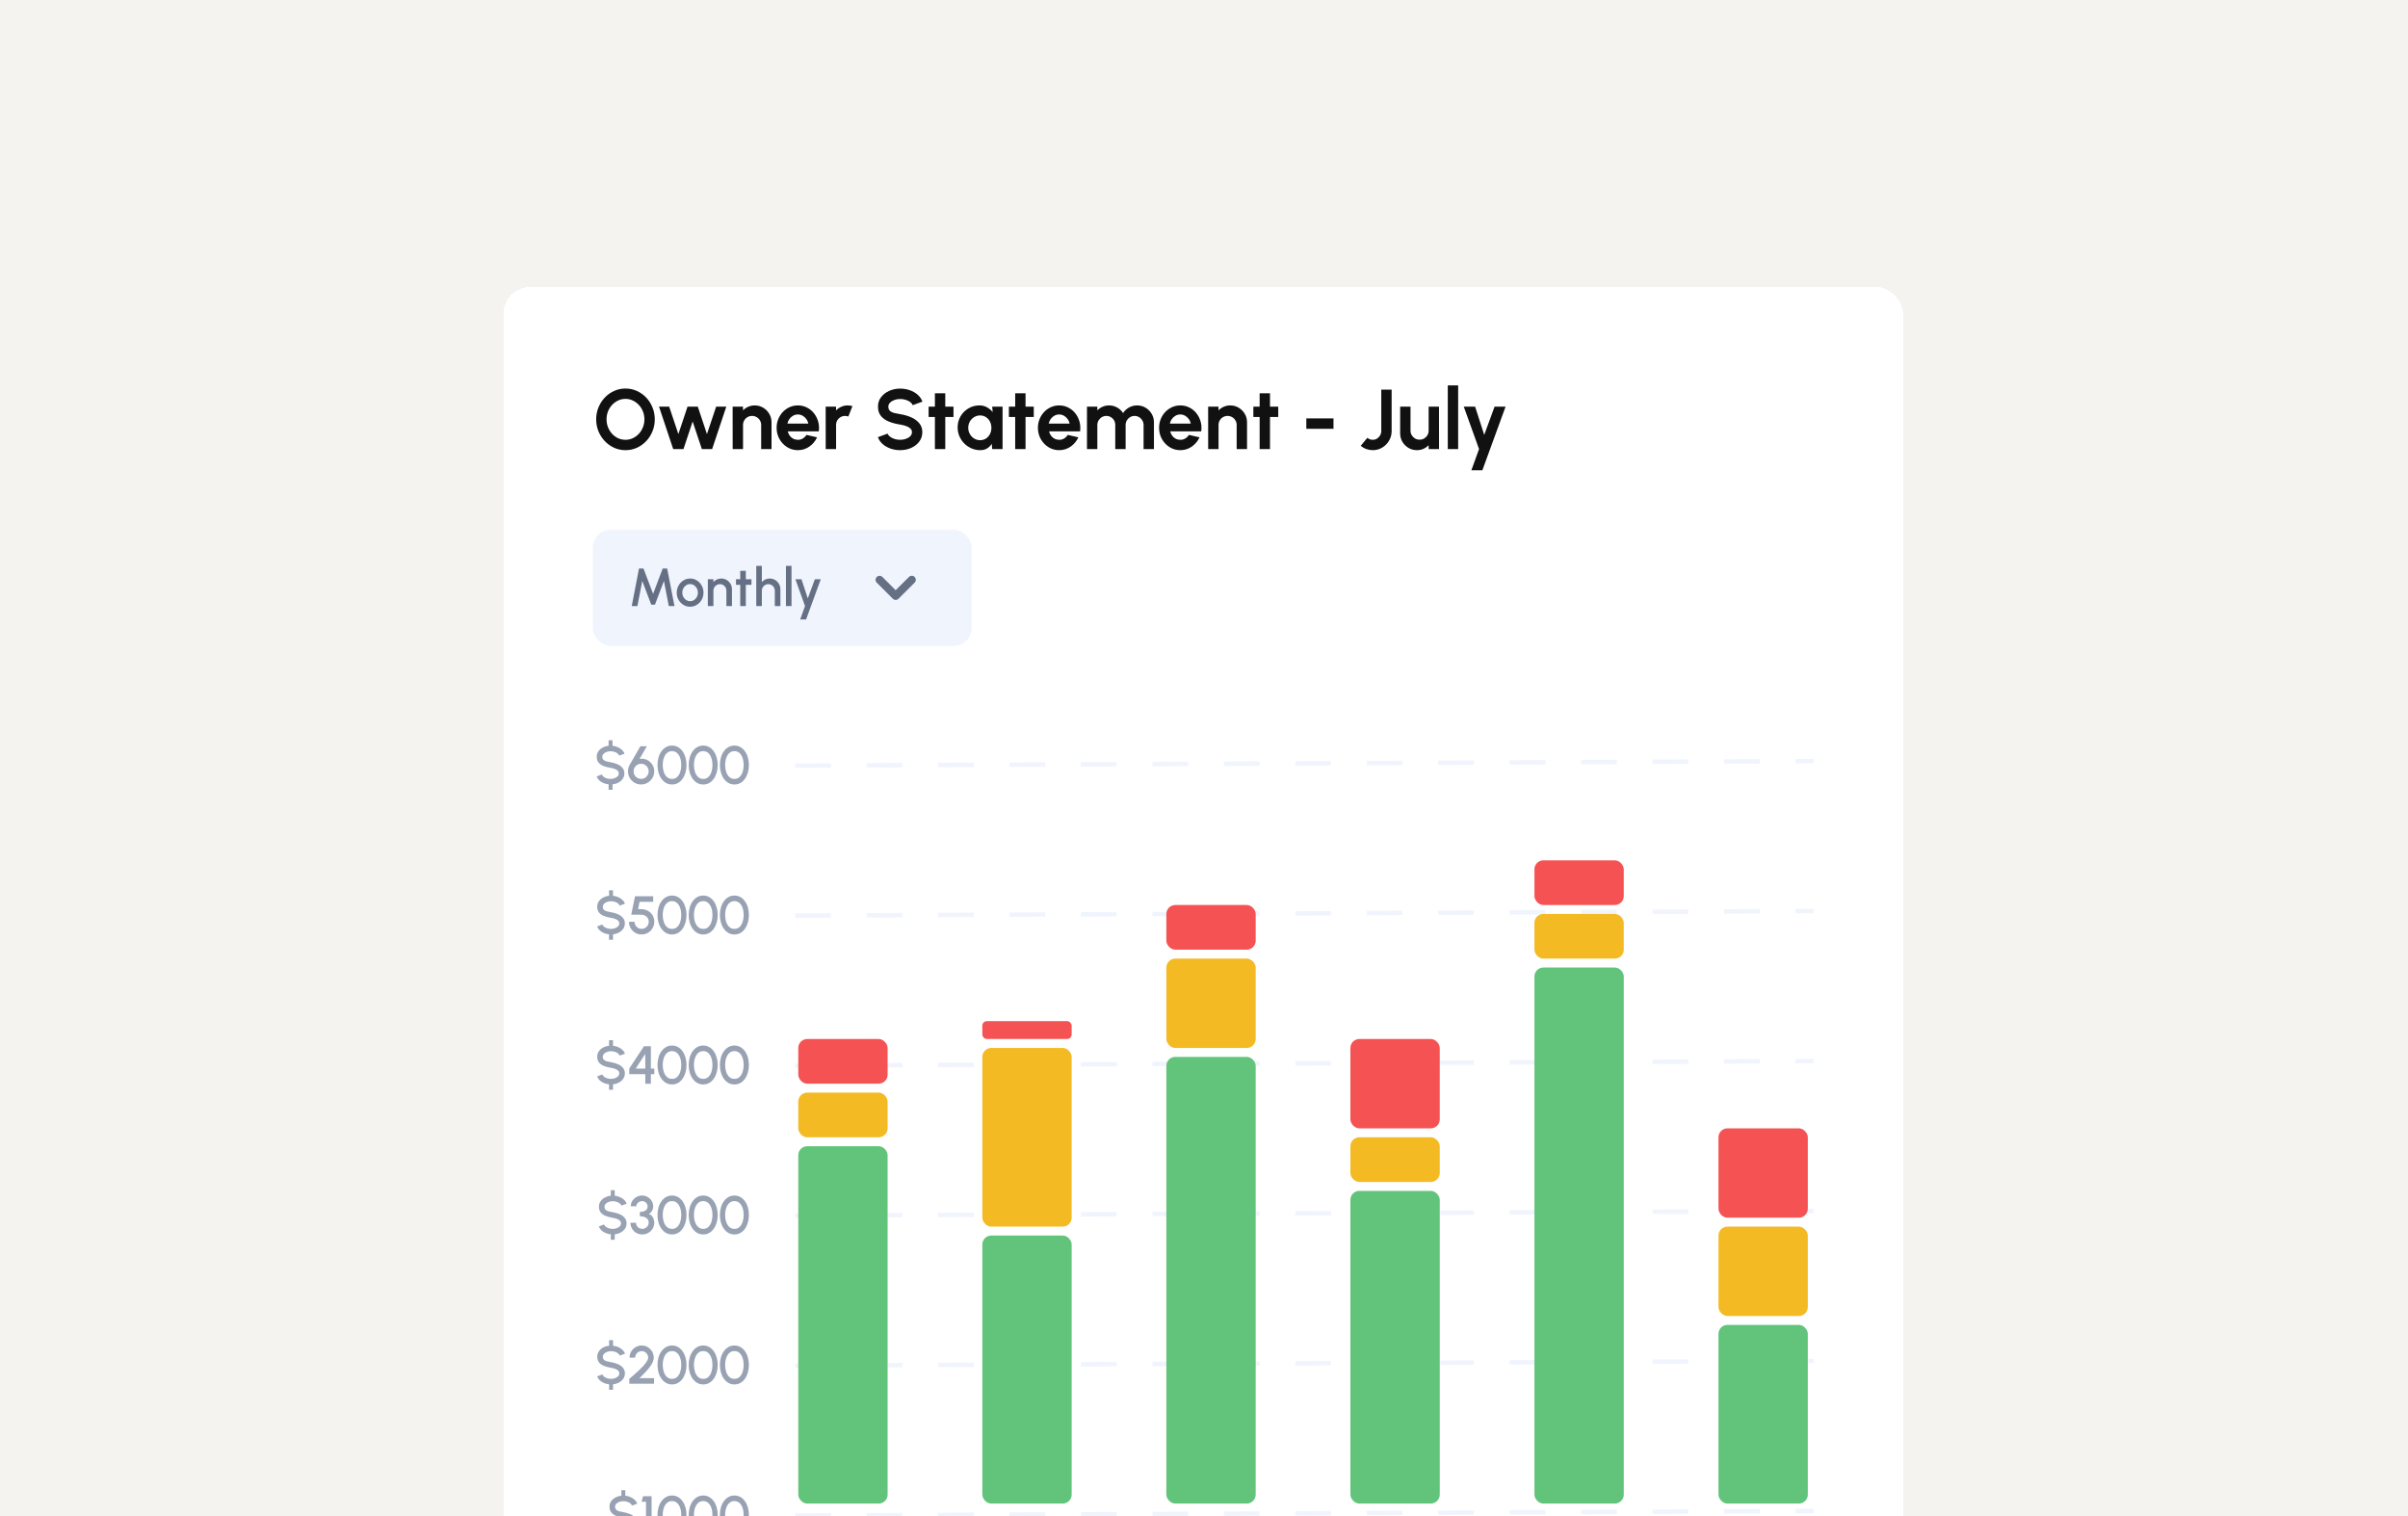 <svg width="397" height="250" viewBox="0 0 397 250" fill="none" xmlns="http://www.w3.org/2000/svg">
<g clip-path="url(#clip0_13235_3245)">
<rect width="397" height="250" fill="#F4F3EF"/>
<g filter="url(#filter0_d_13235_3245)">
<rect x="83" y="37" width="230.734" height="235.973" rx="4.419" fill="white" shape-rendering="crispEdges"/>
<path d="M103.12 63.911C102.458 63.911 101.835 63.781 101.251 63.52C100.668 63.254 100.155 62.887 99.712 62.42C99.268 61.954 98.921 61.415 98.668 60.803C98.416 60.188 98.29 59.529 98.29 58.83C98.29 58.13 98.416 57.474 98.668 56.862C98.921 56.246 99.268 55.705 99.712 55.239C100.155 54.772 100.668 54.408 101.251 54.147C101.835 53.88 102.458 53.748 103.12 53.748C103.788 53.748 104.413 53.88 104.996 54.147C105.58 54.408 106.093 54.772 106.536 55.239C106.98 55.705 107.325 56.246 107.572 56.862C107.824 57.474 107.95 58.13 107.95 58.83C107.95 59.529 107.824 60.188 107.572 60.803C107.325 61.415 106.98 61.954 106.536 62.42C106.093 62.887 105.58 63.254 104.996 63.52C104.413 63.781 103.788 63.911 103.12 63.911ZM103.12 62.203C103.55 62.203 103.953 62.115 104.331 61.938C104.709 61.76 105.041 61.517 105.325 61.209C105.615 60.897 105.839 60.538 105.997 60.132C106.161 59.725 106.242 59.291 106.242 58.83C106.242 58.367 106.161 57.934 105.997 57.528C105.834 57.117 105.608 56.758 105.318 56.45C105.034 56.142 104.702 55.899 104.324 55.721C103.951 55.544 103.55 55.456 103.12 55.456C102.691 55.456 102.287 55.544 101.909 55.721C101.531 55.899 101.198 56.144 100.908 56.456C100.624 56.764 100.4 57.121 100.236 57.528C100.078 57.934 99.999 58.367 99.999 58.83C99.999 59.296 100.08 59.733 100.243 60.139C100.407 60.544 100.631 60.904 100.915 61.217C101.205 61.525 101.536 61.767 101.909 61.944C102.287 62.117 102.691 62.203 103.12 62.203ZM112.682 63.73H110.988L108.65 56.73H110.323L111.842 61.258L113.354 56.73H115.041L116.553 61.258L118.072 56.73H119.745L117.407 63.73H115.713L114.194 59.179L112.682 63.73ZM127.199 59.306V63.73H125.491V59.754C125.491 59.478 125.424 59.228 125.288 59.005C125.153 58.776 124.971 58.596 124.742 58.465C124.518 58.33 124.269 58.263 123.993 58.263C123.718 58.263 123.466 58.33 123.237 58.465C123.013 58.596 122.834 58.776 122.698 59.005C122.568 59.228 122.502 59.478 122.502 59.754V63.73H120.794L120.787 56.73H122.495L122.502 57.352C122.74 57.1 123.025 56.902 123.356 56.758C123.688 56.608 124.045 56.533 124.427 56.533C124.936 56.533 125.4 56.66 125.82 56.911C126.24 57.159 126.574 57.492 126.821 57.913C127.073 58.328 127.199 58.792 127.199 59.306ZM131.537 63.911C130.893 63.911 130.305 63.746 129.773 63.414C129.246 63.083 128.824 62.638 128.506 62.078C128.194 61.517 128.037 60.899 128.037 60.222C128.037 59.714 128.128 59.238 128.31 58.794C128.492 58.346 128.742 57.955 129.059 57.618C129.381 57.278 129.755 57.012 130.179 56.821C130.604 56.629 131.057 56.533 131.537 56.533C132.083 56.533 132.583 56.65 133.035 56.883C133.493 57.112 133.88 57.427 134.197 57.828C134.515 58.23 134.746 58.687 134.89 59.2C135.035 59.714 135.068 60.251 134.988 60.81H129.871C129.937 61.072 130.044 61.307 130.193 61.517C130.343 61.723 130.532 61.889 130.76 62.014C130.989 62.136 131.248 62.199 131.537 62.203C131.836 62.208 132.107 62.138 132.349 61.993C132.597 61.844 132.802 61.644 132.965 61.392L134.708 61.797C134.424 62.418 133.999 62.927 133.434 63.324C132.87 63.715 132.237 63.911 131.537 63.911ZM129.815 59.529H133.259C133.208 59.249 133.098 58.998 132.93 58.773C132.767 58.545 132.564 58.363 132.321 58.227C132.079 58.092 131.817 58.025 131.537 58.025C131.257 58.025 130.998 58.092 130.76 58.227C130.522 58.358 130.319 58.538 130.151 58.767C129.988 58.99 129.876 59.245 129.815 59.529ZM136.134 63.73L136.127 56.73H137.835L137.842 57.352C138.08 57.1 138.365 56.902 138.696 56.758C139.027 56.608 139.384 56.533 139.767 56.533C140.024 56.533 140.28 56.571 140.537 56.645L139.865 58.367C139.688 58.297 139.51 58.263 139.333 58.263C139.058 58.263 138.806 58.33 138.577 58.465C138.353 58.596 138.173 58.776 138.038 59.005C137.907 59.228 137.842 59.478 137.842 59.754V63.73H136.134ZM148.405 63.911C147.864 63.911 147.343 63.828 146.844 63.66C146.349 63.487 145.915 63.242 145.542 62.925C145.169 62.602 144.9 62.218 144.737 61.77L146.34 61.181C146.405 61.368 146.538 61.538 146.739 61.693C146.94 61.846 147.185 61.97 147.474 62.063C147.763 62.157 148.074 62.203 148.405 62.203C148.746 62.203 149.063 62.152 149.357 62.05C149.656 61.942 149.896 61.795 150.078 61.608C150.26 61.417 150.351 61.196 150.351 60.944C150.351 60.687 150.255 60.477 150.064 60.313C149.873 60.145 149.628 60.013 149.329 59.914C149.03 59.816 148.722 59.742 148.405 59.691C147.71 59.583 147.087 59.417 146.536 59.194C145.985 58.969 145.549 58.659 145.227 58.263C144.91 57.866 144.751 57.352 144.751 56.722C144.751 56.13 144.921 55.612 145.262 55.169C145.603 54.725 146.051 54.38 146.606 54.133C147.161 53.885 147.761 53.761 148.405 53.761C148.942 53.761 149.46 53.846 149.959 54.014C150.458 54.181 150.895 54.426 151.268 54.748C151.646 55.071 151.917 55.458 152.08 55.91L150.47 56.492C150.405 56.305 150.272 56.135 150.071 55.98C149.87 55.827 149.625 55.705 149.336 55.617C149.047 55.523 148.736 55.477 148.405 55.477C148.074 55.472 147.759 55.526 147.46 55.638C147.166 55.745 146.926 55.892 146.739 56.078C146.552 56.265 146.459 56.48 146.459 56.722C146.459 57.035 146.545 57.271 146.718 57.429C146.895 57.588 147.131 57.705 147.425 57.779C147.719 57.849 148.046 57.915 148.405 57.975C149.058 58.078 149.663 58.251 150.218 58.493C150.773 58.736 151.219 59.06 151.555 59.467C151.891 59.868 152.059 60.36 152.059 60.944C152.059 61.536 151.891 62.056 151.555 62.505C151.219 62.948 150.773 63.293 150.218 63.541C149.663 63.788 149.058 63.911 148.405 63.911ZM157.201 58.438H155.843V63.73H154.135V58.438H153.099V56.73H154.135V54.532H155.843V56.73H157.201V58.438ZM163.581 56.73H165.289V63.73H163.581L163.504 62.861C163.313 63.174 163.058 63.428 162.741 63.624C162.428 63.816 162.057 63.911 161.628 63.911C161.11 63.911 160.625 63.813 160.172 63.617C159.719 63.422 159.32 63.151 158.975 62.806C158.634 62.46 158.366 62.061 158.17 61.608C157.979 61.156 157.883 60.67 157.883 60.153C157.883 59.653 157.974 59.184 158.156 58.745C158.343 58.307 158.602 57.922 158.933 57.59C159.264 57.259 159.647 57 160.081 56.813C160.515 56.627 160.982 56.533 161.481 56.533C161.943 56.533 162.356 56.636 162.72 56.842C163.089 57.047 163.401 57.308 163.658 57.626L163.581 56.73ZM161.586 62.267C161.95 62.267 162.272 62.175 162.552 61.993C162.832 61.812 163.051 61.566 163.21 61.258C163.369 60.946 163.448 60.603 163.448 60.23C163.448 59.852 163.369 59.508 163.21 59.2C163.051 58.888 162.83 58.641 162.545 58.459C162.265 58.276 161.945 58.185 161.586 58.185C161.227 58.185 160.898 58.279 160.599 58.465C160.305 58.648 160.069 58.892 159.892 59.2C159.719 59.508 159.633 59.852 159.633 60.23C159.633 60.608 159.722 60.95 159.899 61.258C160.076 61.566 160.312 61.812 160.606 61.993C160.905 62.175 161.231 62.267 161.586 62.267ZM170.436 58.438H169.078V63.73H167.37V58.438H166.334V56.73H167.37V54.532H169.078V56.73H170.436V58.438ZM174.617 63.911C173.973 63.911 173.385 63.746 172.853 63.414C172.326 63.083 171.904 62.638 171.586 62.078C171.274 61.517 171.117 60.899 171.117 60.222C171.117 59.714 171.208 59.238 171.39 58.794C171.572 58.346 171.822 57.955 172.139 57.618C172.461 57.278 172.835 57.012 173.259 56.821C173.684 56.629 174.137 56.533 174.617 56.533C175.163 56.533 175.663 56.65 176.115 56.883C176.573 57.112 176.96 57.427 177.277 57.828C177.595 58.23 177.826 58.687 177.97 59.2C178.115 59.714 178.148 60.251 178.068 60.81H172.951C173.017 61.072 173.124 61.307 173.273 61.517C173.423 61.723 173.612 61.889 173.84 62.014C174.069 62.136 174.328 62.199 174.617 62.203C174.916 62.208 175.187 62.138 175.429 61.993C175.677 61.844 175.882 61.644 176.045 61.392L177.788 61.797C177.504 62.418 177.079 62.927 176.514 63.324C175.95 63.715 175.317 63.911 174.617 63.911ZM172.895 59.529H176.339C176.288 59.249 176.178 58.998 176.01 58.773C175.847 58.545 175.644 58.363 175.401 58.227C175.159 58.092 174.897 58.025 174.617 58.025C174.337 58.025 174.078 58.092 173.84 58.227C173.602 58.358 173.399 58.538 173.231 58.767C173.068 58.99 172.956 59.245 172.895 59.529ZM179.207 63.73V56.73H180.915V57.352C181.153 57.1 181.438 56.902 181.769 56.758C182.101 56.608 182.458 56.533 182.84 56.533C183.326 56.533 183.771 56.648 184.177 56.877C184.588 57.105 184.915 57.411 185.157 57.794C185.405 57.411 185.731 57.105 186.137 56.877C186.543 56.648 186.989 56.533 187.474 56.533C187.988 56.533 188.452 56.66 188.867 56.911C189.287 57.159 189.621 57.492 189.868 57.913C190.12 58.328 190.246 58.792 190.246 59.306V63.73H188.538V59.761C188.538 59.49 188.471 59.242 188.335 59.019C188.205 58.79 188.027 58.608 187.803 58.472C187.584 58.333 187.337 58.263 187.061 58.263C186.786 58.263 186.536 58.33 186.312 58.465C186.093 58.596 185.916 58.773 185.78 58.998C185.645 59.221 185.577 59.476 185.577 59.761V63.73H183.869V59.761C183.869 59.476 183.804 59.221 183.673 58.998C183.543 58.773 183.365 58.596 183.141 58.465C182.917 58.33 182.668 58.263 182.392 58.263C182.122 58.263 181.874 58.333 181.65 58.472C181.426 58.608 181.247 58.79 181.111 59.019C180.981 59.242 180.915 59.49 180.915 59.761V63.73H179.207ZM194.592 63.911C193.948 63.911 193.36 63.746 192.828 63.414C192.301 63.083 191.878 62.638 191.561 62.078C191.248 61.517 191.092 60.899 191.092 60.222C191.092 59.714 191.183 59.238 191.365 58.794C191.547 58.346 191.797 57.955 192.114 57.618C192.436 57.278 192.809 57.012 193.234 56.821C193.659 56.629 194.111 56.533 194.592 56.533C195.138 56.533 195.637 56.65 196.09 56.883C196.547 57.112 196.935 57.427 197.252 57.828C197.569 58.23 197.8 58.687 197.945 59.2C198.09 59.714 198.122 60.251 198.043 60.81H192.926C192.991 61.072 193.099 61.307 193.248 61.517C193.397 61.723 193.586 61.889 193.815 62.014C194.044 62.136 194.303 62.199 194.592 62.203C194.891 62.208 195.161 62.138 195.404 61.993C195.651 61.844 195.857 61.644 196.02 61.392L197.763 61.797C197.478 62.418 197.054 62.927 196.489 63.324C195.924 63.715 195.292 63.911 194.592 63.911ZM192.87 59.529H196.314C196.263 59.249 196.153 58.998 195.985 58.773C195.822 58.545 195.619 58.363 195.376 58.227C195.133 58.092 194.872 58.025 194.592 58.025C194.312 58.025 194.053 58.092 193.815 58.227C193.577 58.358 193.374 58.538 193.206 58.767C193.043 58.99 192.931 59.245 192.87 59.529ZM205.594 59.306V63.73H203.886V59.754C203.886 59.478 203.818 59.228 203.683 59.005C203.547 58.776 203.365 58.596 203.137 58.465C202.913 58.33 202.663 58.263 202.388 58.263C202.112 58.263 201.86 58.33 201.632 58.465C201.408 58.596 201.228 58.776 201.093 59.005C200.962 59.228 200.897 59.478 200.897 59.754V63.73H199.189L199.182 56.73H200.89L200.897 57.352C201.135 57.1 201.419 56.902 201.751 56.758C202.082 56.608 202.439 56.533 202.822 56.533C203.33 56.533 203.795 56.66 204.215 56.911C204.635 57.159 204.968 57.492 205.216 57.913C205.468 58.328 205.594 58.792 205.594 59.306ZM210.74 58.438H209.382V63.73H207.674V58.438H206.638V56.73H207.674V54.532H209.382V56.73H210.74V58.438ZM215.369 58.675H219.849V60.383H215.369V58.675ZM226.327 63.911C225.967 63.911 225.615 63.851 225.27 63.73C224.929 63.608 224.619 63.428 224.339 63.191L225.431 61.874C225.533 61.959 225.659 62.035 225.809 62.105C225.958 62.171 226.131 62.203 226.327 62.203C226.583 62.203 226.817 62.138 227.027 62.008C227.237 61.872 227.405 61.697 227.531 61.483C227.661 61.263 227.727 61.025 227.727 60.769V53.929H229.435V60.769C229.435 61.343 229.295 61.867 229.015 62.343C228.735 62.815 228.359 63.195 227.888 63.484C227.416 63.769 226.896 63.911 226.327 63.911ZM230.839 61.139V56.73H232.547V60.691C232.547 60.967 232.615 61.219 232.75 61.447C232.886 61.672 233.065 61.851 233.289 61.986C233.518 62.117 233.768 62.182 234.038 62.182C234.318 62.182 234.57 62.117 234.794 61.986C235.018 61.851 235.198 61.672 235.333 61.447C235.469 61.219 235.536 60.967 235.536 60.691V56.73H237.244L237.251 63.73H235.543L235.536 63.093C235.294 63.344 235.007 63.545 234.675 63.694C234.344 63.839 233.989 63.911 233.611 63.911C233.103 63.911 232.638 63.788 232.218 63.541C231.798 63.288 231.462 62.955 231.21 62.539C230.963 62.12 230.839 61.653 230.839 61.139ZM238.694 63.73V53.23H240.402V63.73H238.694ZM246.408 56.73H248.221L244.392 67.23H242.579L243.846 63.73L241.326 56.73H243.195L244.7 61.392L246.408 56.73Z" fill="#111111"/>
<rect x="97.731" y="77.04" width="62.458" height="19.148" rx="2.946" fill="#F0F4FD"/>
<path d="M104.151 89.614L105.349 83.428H106.091L107.677 87.595L109.255 83.428H109.997L111.199 89.614H110.262L109.463 85.474L107.982 89.38H107.364L105.888 85.474L105.088 89.614H104.151ZM113.777 89.729C113.37 89.729 112.999 89.625 112.663 89.415C112.33 89.206 112.064 88.926 111.863 88.576C111.666 88.222 111.567 87.832 111.567 87.405C111.567 87.081 111.625 86.779 111.74 86.499C111.854 86.216 112.012 85.969 112.212 85.757C112.416 85.542 112.651 85.374 112.919 85.253C113.187 85.132 113.473 85.072 113.777 85.072C114.183 85.072 114.553 85.176 114.886 85.385C115.222 85.595 115.488 85.876 115.685 86.23C115.886 86.583 115.986 86.975 115.986 87.405C115.986 87.726 115.929 88.026 115.814 88.306C115.699 88.586 115.54 88.834 115.336 89.049C115.136 89.261 114.902 89.427 114.634 89.548C114.369 89.669 114.083 89.729 113.777 89.729ZM113.777 88.81C114.021 88.81 114.241 88.745 114.435 88.616C114.629 88.486 114.783 88.315 114.895 88.103C115.009 87.888 115.067 87.655 115.067 87.405C115.067 87.149 115.008 86.913 114.89 86.698C114.775 86.483 114.621 86.312 114.426 86.185C114.232 86.056 114.015 85.991 113.777 85.991C113.535 85.991 113.316 86.056 113.118 86.185C112.924 86.315 112.769 86.487 112.654 86.702C112.542 86.917 112.486 87.152 112.486 87.405C112.486 87.667 112.545 87.904 112.663 88.116C112.781 88.328 112.937 88.498 113.131 88.624C113.329 88.748 113.544 88.81 113.777 88.81ZM120.677 86.844V89.614H119.758V87.069C119.758 86.872 119.709 86.692 119.612 86.53C119.518 86.368 119.389 86.24 119.227 86.146C119.068 86.048 118.889 86 118.688 86C118.494 86 118.316 86.048 118.154 86.146C117.992 86.24 117.862 86.368 117.765 86.53C117.668 86.692 117.619 86.872 117.619 87.069V89.614H116.7V85.195H117.619V85.664C117.772 85.481 117.961 85.337 118.185 85.231C118.408 85.125 118.65 85.072 118.909 85.072C119.236 85.072 119.534 85.151 119.802 85.31C120.07 85.469 120.282 85.683 120.438 85.951C120.597 86.219 120.677 86.517 120.677 86.844ZM123.892 86.115H122.964L122.959 89.614H122.04L122.045 86.115H121.342V85.195H122.045L122.04 83.808H122.959L122.964 85.195H123.892V86.115ZM128.66 86.844V89.614H127.741V87.069C127.741 86.872 127.692 86.692 127.595 86.53C127.501 86.368 127.372 86.24 127.21 86.146C127.051 86.048 126.872 86 126.671 86C126.477 86 126.299 86.048 126.137 86.146C125.975 86.24 125.845 86.368 125.748 86.53C125.651 86.692 125.602 86.872 125.602 87.069V89.614H124.683V82.986H125.602V85.664C125.755 85.481 125.944 85.337 126.168 85.231C126.391 85.125 126.633 85.072 126.892 85.072C127.219 85.072 127.517 85.151 127.785 85.31C128.053 85.469 128.265 85.683 128.421 85.951C128.58 86.219 128.66 86.517 128.66 86.844ZM129.576 89.614V82.986H130.495V89.614H129.576ZM134.338 85.195H135.319L132.897 91.824H131.921L132.721 89.614L131.134 85.195H132.137L133.18 88.355L134.338 85.195Z" fill="#667085"/>
<path fill-rule="evenodd" clip-rule="evenodd" d="M144.546 84.82C144.67 84.695 144.838 84.626 145.014 84.626C145.19 84.626 145.359 84.695 145.483 84.82L147.665 87.002L149.848 84.82C149.909 84.756 149.982 84.706 150.063 84.671C150.144 84.636 150.231 84.618 150.319 84.617C150.407 84.616 150.494 84.633 150.576 84.666C150.657 84.7 150.731 84.749 150.794 84.811C150.856 84.874 150.905 84.948 150.938 85.029C150.972 85.111 150.988 85.198 150.988 85.286C150.987 85.374 150.969 85.461 150.934 85.542C150.899 85.623 150.849 85.696 150.785 85.757L148.134 88.408C148.01 88.532 147.841 88.602 147.665 88.602C147.49 88.602 147.321 88.532 147.197 88.408L144.546 85.757C144.421 85.632 144.352 85.464 144.352 85.288C144.352 85.112 144.421 84.944 144.546 84.82Z" fill="#667085"/>
<path d="M100.659 113.553C100.423 113.55 100.202 113.588 99.996 113.668C99.793 113.744 99.626 113.85 99.497 113.986C99.367 114.121 99.302 114.279 99.302 114.458C99.302 114.679 99.363 114.847 99.484 114.962C99.604 115.077 99.766 115.163 99.97 115.219C100.176 115.272 100.406 115.32 100.659 115.364C101.065 115.429 101.441 115.537 101.786 115.687C102.133 115.837 102.412 116.037 102.621 116.288C102.833 116.535 102.939 116.84 102.939 117.203C102.939 117.535 102.851 117.831 102.674 118.091C102.497 118.347 102.26 118.555 101.962 118.714C101.668 118.87 101.342 118.969 100.986 119.01V119.907H100.336V119.01C100.039 118.98 99.756 118.91 99.488 118.798C99.223 118.686 98.992 118.537 98.794 118.351C98.597 118.166 98.454 117.951 98.366 117.706L99.227 117.384C99.277 117.525 99.373 117.652 99.514 117.764C99.659 117.873 99.83 117.958 100.027 118.02C100.227 118.082 100.438 118.113 100.659 118.113C100.895 118.113 101.115 118.074 101.322 117.998C101.531 117.921 101.699 117.815 101.825 117.68C101.955 117.544 102.02 117.385 102.02 117.203C102.02 117.014 101.952 116.859 101.817 116.739C101.684 116.618 101.513 116.522 101.304 116.451C101.098 116.381 100.883 116.328 100.659 116.292C100.226 116.222 99.837 116.118 99.492 115.983C99.151 115.847 98.88 115.657 98.679 115.413C98.482 115.168 98.383 114.85 98.383 114.458C98.383 114.126 98.472 113.83 98.648 113.57C98.825 113.311 99.061 113.103 99.355 112.947C99.653 112.788 99.98 112.69 100.336 112.651V111.741H100.986V112.651C101.275 112.681 101.551 112.751 101.817 112.863C102.085 112.975 102.319 113.124 102.519 113.31C102.719 113.492 102.865 113.71 102.957 113.964L102.086 114.277C102.036 114.133 101.94 114.008 101.799 113.902C101.658 113.793 101.487 113.707 101.286 113.645C101.089 113.584 100.88 113.553 100.659 113.553ZM105.693 119.032C105.298 119.032 104.937 118.935 104.61 118.74C104.283 118.543 104.021 118.281 103.824 117.954C103.629 117.624 103.532 117.26 103.532 116.862C103.532 116.65 103.557 116.459 103.607 116.288C103.657 116.117 103.734 115.937 103.837 115.749L105.578 112.731H106.647L105.441 114.816C105.685 114.769 105.924 114.768 106.157 114.812C106.392 114.853 106.613 114.934 106.82 115.055C107.026 115.173 107.207 115.323 107.363 115.506C107.522 115.685 107.646 115.89 107.734 116.12C107.823 116.35 107.867 116.597 107.867 116.862C107.867 117.16 107.809 117.44 107.694 117.702C107.583 117.964 107.426 118.195 107.226 118.396C107.029 118.593 106.797 118.749 106.532 118.864C106.27 118.976 105.99 119.032 105.693 119.032ZM105.693 118.113C105.934 118.113 106.149 118.054 106.338 117.936C106.526 117.818 106.675 117.664 106.784 117.472C106.893 117.281 106.948 117.077 106.948 116.862C106.948 116.635 106.892 116.428 106.78 116.239C106.671 116.051 106.522 115.9 106.334 115.789C106.145 115.674 105.934 115.616 105.702 115.616C105.46 115.616 105.245 115.675 105.056 115.793C104.868 115.911 104.719 116.064 104.61 116.252C104.504 116.441 104.451 116.644 104.451 116.862C104.451 117.101 104.509 117.314 104.623 117.503C104.741 117.692 104.894 117.84 105.083 117.949C105.272 118.058 105.475 118.113 105.693 118.113ZM110.8 119.032C110.435 119.032 110.105 118.949 109.81 118.784C109.519 118.617 109.267 118.385 109.055 118.091C108.842 117.796 108.68 117.456 108.568 117.07C108.457 116.681 108.401 116.266 108.401 115.824C108.401 115.382 108.457 114.967 108.568 114.578C108.68 114.189 108.842 113.849 109.055 113.557C109.267 113.262 109.519 113.033 109.81 112.868C110.105 112.7 110.435 112.616 110.8 112.616C111.159 112.616 111.486 112.7 111.781 112.868C112.075 113.033 112.326 113.262 112.532 113.557C112.741 113.849 112.902 114.189 113.014 114.578C113.126 114.967 113.182 115.382 113.182 115.824C113.182 116.266 113.126 116.681 113.014 117.07C112.902 117.456 112.741 117.796 112.532 118.091C112.326 118.385 112.075 118.617 111.781 118.784C111.486 118.949 111.159 119.032 110.8 119.032ZM110.8 118.113C111.139 118.113 111.42 118.007 111.644 117.795C111.871 117.58 112.04 117.298 112.152 116.951C112.264 116.603 112.32 116.227 112.32 115.824C112.32 115.4 112.261 115.015 112.143 114.671C112.028 114.323 111.857 114.048 111.631 113.844C111.407 113.638 111.13 113.535 110.8 113.535C110.538 113.535 110.309 113.597 110.115 113.721C109.924 113.844 109.764 114.014 109.638 114.229C109.514 114.444 109.42 114.688 109.355 114.962C109.293 115.236 109.262 115.523 109.262 115.824C109.262 116.227 109.32 116.603 109.435 116.951C109.549 117.298 109.72 117.58 109.947 117.795C110.177 118.007 110.461 118.113 110.8 118.113ZM115.944 119.032C115.578 119.032 115.248 118.949 114.954 118.784C114.662 118.617 114.41 118.385 114.198 118.091C113.986 117.796 113.824 117.456 113.712 117.07C113.6 116.681 113.544 116.266 113.544 115.824C113.544 115.382 113.6 114.967 113.712 114.578C113.824 114.189 113.986 113.849 114.198 113.557C114.41 113.262 114.662 113.033 114.954 112.868C115.248 112.7 115.578 112.616 115.944 112.616C116.303 112.616 116.63 112.7 116.925 112.868C117.219 113.033 117.47 113.262 117.676 113.557C117.885 113.849 118.045 114.189 118.157 114.578C118.269 114.967 118.325 115.382 118.325 115.824C118.325 116.266 118.269 116.681 118.157 117.07C118.045 117.456 117.885 117.796 117.676 118.091C117.47 118.385 117.219 118.617 116.925 118.784C116.63 118.949 116.303 119.032 115.944 119.032ZM115.944 118.113C116.282 118.113 116.564 118.007 116.788 117.795C117.014 117.58 117.184 117.298 117.296 116.951C117.408 116.603 117.464 116.227 117.464 115.824C117.464 115.4 117.405 115.015 117.287 114.671C117.172 114.323 117.001 114.048 116.774 113.844C116.55 113.638 116.274 113.535 115.944 113.535C115.681 113.535 115.453 113.597 115.259 113.721C115.067 113.844 114.908 114.014 114.782 114.229C114.658 114.444 114.564 114.688 114.499 114.962C114.437 115.236 114.406 115.523 114.406 115.824C114.406 116.227 114.463 116.603 114.578 116.951C114.693 117.298 114.864 117.58 115.091 117.795C115.321 118.007 115.605 118.113 115.944 118.113ZM121.087 119.032C120.722 119.032 120.392 118.949 120.098 118.784C119.806 118.617 119.554 118.385 119.342 118.091C119.13 117.796 118.968 117.456 118.856 117.07C118.744 116.681 118.688 116.266 118.688 115.824C118.688 115.382 118.744 114.967 118.856 114.578C118.968 114.189 119.13 113.849 119.342 113.557C119.554 113.262 119.806 113.033 120.098 112.868C120.392 112.7 120.722 112.616 121.087 112.616C121.447 112.616 121.774 112.7 122.068 112.868C122.363 113.033 122.613 113.262 122.819 113.557C123.029 113.849 123.189 114.189 123.301 114.578C123.413 114.967 123.469 115.382 123.469 115.824C123.469 116.266 123.413 116.681 123.301 117.07C123.189 117.456 123.029 117.796 122.819 118.091C122.613 118.385 122.363 118.617 122.068 118.784C121.774 118.949 121.447 119.032 121.087 119.032ZM121.087 118.113C121.426 118.113 121.707 118.007 121.931 117.795C122.158 117.58 122.327 117.298 122.439 116.951C122.551 116.603 122.607 116.227 122.607 115.824C122.607 115.4 122.548 115.015 122.431 114.671C122.316 114.323 122.145 114.048 121.918 113.844C121.694 113.638 121.417 113.535 121.087 113.535C120.825 113.535 120.597 113.597 120.402 113.721C120.211 113.844 120.052 114.014 119.925 114.229C119.801 114.444 119.707 114.688 119.642 114.962C119.581 115.236 119.55 115.523 119.55 115.824C119.55 116.227 119.607 116.603 119.722 116.951C119.837 117.298 120.008 117.58 120.234 117.795C120.464 118.007 120.749 118.113 121.087 118.113Z" fill="#98A2B3"/>
<line x1="131.092" y1="115.926" x2="299.004" y2="115.173" stroke="#F0F4FD" stroke-width="0.736" stroke-dasharray="5.89 5.89"/>
<path d="M100.737 138.282C100.501 138.279 100.28 138.317 100.074 138.397C99.871 138.474 99.704 138.58 99.574 138.715C99.445 138.851 99.38 139.008 99.38 139.188C99.38 139.409 99.44 139.577 99.561 139.692C99.682 139.807 99.844 139.892 100.047 139.948C100.253 140.001 100.483 140.05 100.737 140.094C101.143 140.159 101.519 140.266 101.863 140.416C102.211 140.567 102.489 140.767 102.698 141.017C102.911 141.265 103.017 141.57 103.017 141.932C103.017 142.265 102.928 142.561 102.752 142.82C102.575 143.076 102.338 143.284 102.04 143.443C101.746 143.599 101.42 143.698 101.064 143.739V144.636H100.414V143.739C100.116 143.71 99.834 143.639 99.566 143.527C99.3 143.415 99.069 143.266 98.872 143.081C98.674 142.895 98.532 142.68 98.443 142.436L99.305 142.113C99.355 142.255 99.451 142.381 99.592 142.493C99.737 142.602 99.907 142.688 100.105 142.749C100.305 142.811 100.516 142.842 100.737 142.842C100.972 142.842 101.193 142.804 101.399 142.727C101.609 142.651 101.776 142.545 101.903 142.409C102.033 142.274 102.098 142.115 102.098 141.932C102.098 141.743 102.03 141.589 101.894 141.468C101.762 141.347 101.591 141.252 101.382 141.181C101.175 141.11 100.96 141.057 100.737 141.022C100.304 140.951 99.915 140.848 99.57 140.712C99.228 140.577 98.957 140.387 98.757 140.142C98.56 139.898 98.461 139.58 98.461 139.188C98.461 138.855 98.549 138.559 98.726 138.3C98.903 138.041 99.138 137.833 99.433 137.677C99.731 137.518 100.058 137.419 100.414 137.381V136.47H101.064V137.381C101.352 137.41 101.629 137.481 101.894 137.593C102.162 137.705 102.397 137.854 102.597 138.039C102.797 138.222 102.943 138.44 103.034 138.693L102.164 139.007C102.114 138.862 102.018 138.737 101.877 138.631C101.735 138.522 101.564 138.437 101.364 138.375C101.167 138.313 100.958 138.282 100.737 138.282ZM105.788 143.761C105.396 143.761 105.041 143.667 104.723 143.479C104.408 143.287 104.158 143.034 103.972 142.719C103.789 142.4 103.698 142.053 103.698 141.676H104.617C104.617 141.891 104.67 142.087 104.776 142.263C104.882 142.44 105.024 142.582 105.2 142.688C105.377 142.791 105.573 142.842 105.788 142.842C106 142.842 106.195 142.791 106.371 142.688C106.548 142.582 106.69 142.44 106.796 142.263C106.902 142.087 106.955 141.891 106.955 141.676C106.955 141.461 106.906 141.265 106.809 141.088C106.712 140.908 106.566 140.765 106.371 140.659C106.177 140.55 105.93 140.496 105.629 140.496H104.069L104.697 137.46H107.688V138.379H105.443L105.2 139.577L105.735 139.586C106.156 139.595 106.526 139.692 106.844 139.877C107.165 140.06 107.417 140.307 107.6 140.62C107.782 140.929 107.874 141.281 107.874 141.676C107.874 141.961 107.819 142.231 107.71 142.484C107.601 142.735 107.451 142.956 107.26 143.147C107.071 143.339 106.85 143.489 106.597 143.598C106.346 143.707 106.077 143.761 105.788 143.761ZM110.8 143.761C110.435 143.761 110.105 143.679 109.81 143.514C109.519 143.346 109.267 143.115 109.055 142.82C108.842 142.526 108.68 142.185 108.568 141.799C108.457 141.411 108.401 140.995 108.401 140.553C108.401 140.111 108.457 139.696 108.568 139.307C108.68 138.918 108.842 138.578 109.055 138.287C109.267 137.992 109.519 137.762 109.81 137.597C110.105 137.429 110.435 137.345 110.8 137.345C111.159 137.345 111.486 137.429 111.781 137.597C112.075 137.762 112.326 137.992 112.532 138.287C112.741 138.578 112.902 138.918 113.014 139.307C113.126 139.696 113.182 140.111 113.182 140.553C113.182 140.995 113.126 141.411 113.014 141.799C112.902 142.185 112.741 142.526 112.532 142.82C112.326 143.115 112.075 143.346 111.781 143.514C111.486 143.679 111.159 143.761 110.8 143.761ZM110.8 142.842C111.139 142.842 111.42 142.736 111.644 142.524C111.871 142.309 112.04 142.028 112.152 141.68C112.264 141.333 112.32 140.957 112.32 140.553C112.32 140.129 112.261 139.745 112.143 139.4C112.028 139.052 111.857 138.777 111.631 138.574C111.407 138.368 111.13 138.264 110.8 138.264C110.538 138.264 110.309 138.326 110.115 138.45C109.924 138.574 109.764 138.743 109.638 138.958C109.514 139.173 109.42 139.418 109.355 139.692C109.293 139.966 109.262 140.253 109.262 140.553C109.262 140.957 109.32 141.333 109.435 141.68C109.549 142.028 109.72 142.309 109.947 142.524C110.177 142.736 110.461 142.842 110.8 142.842ZM115.944 143.761C115.578 143.761 115.248 143.679 114.954 143.514C114.662 143.346 114.41 143.115 114.198 142.82C113.986 142.526 113.824 142.185 113.712 141.799C113.6 141.411 113.544 140.995 113.544 140.553C113.544 140.111 113.6 139.696 113.712 139.307C113.824 138.918 113.986 138.578 114.198 138.287C114.41 137.992 114.662 137.762 114.954 137.597C115.248 137.429 115.578 137.345 115.944 137.345C116.303 137.345 116.63 137.429 116.925 137.597C117.219 137.762 117.47 137.992 117.676 138.287C117.885 138.578 118.045 138.918 118.157 139.307C118.269 139.696 118.325 140.111 118.325 140.553C118.325 140.995 118.269 141.411 118.157 141.799C118.045 142.185 117.885 142.526 117.676 142.82C117.47 143.115 117.219 143.346 116.925 143.514C116.63 143.679 116.303 143.761 115.944 143.761ZM115.944 142.842C116.282 142.842 116.564 142.736 116.788 142.524C117.014 142.309 117.184 142.028 117.296 141.68C117.408 141.333 117.464 140.957 117.464 140.553C117.464 140.129 117.405 139.745 117.287 139.4C117.172 139.052 117.001 138.777 116.774 138.574C116.55 138.368 116.274 138.264 115.944 138.264C115.681 138.264 115.453 138.326 115.259 138.45C115.067 138.574 114.908 138.743 114.782 138.958C114.658 139.173 114.564 139.418 114.499 139.692C114.437 139.966 114.406 140.253 114.406 140.553C114.406 140.957 114.463 141.333 114.578 141.68C114.693 142.028 114.864 142.309 115.091 142.524C115.321 142.736 115.605 142.842 115.944 142.842ZM121.087 143.761C120.722 143.761 120.392 143.679 120.098 143.514C119.806 143.346 119.554 143.115 119.342 142.82C119.13 142.526 118.968 142.185 118.856 141.799C118.744 141.411 118.688 140.995 118.688 140.553C118.688 140.111 118.744 139.696 118.856 139.307C118.968 138.918 119.13 138.578 119.342 138.287C119.554 137.992 119.806 137.762 120.098 137.597C120.392 137.429 120.722 137.345 121.087 137.345C121.447 137.345 121.774 137.429 122.068 137.597C122.363 137.762 122.613 137.992 122.819 138.287C123.029 138.578 123.189 138.918 123.301 139.307C123.413 139.696 123.469 140.111 123.469 140.553C123.469 140.995 123.413 141.411 123.301 141.799C123.189 142.185 123.029 142.526 122.819 142.82C122.613 143.115 122.363 143.346 122.068 143.514C121.774 143.679 121.447 143.761 121.087 143.761ZM121.087 142.842C121.426 142.842 121.707 142.736 121.931 142.524C122.158 142.309 122.327 142.028 122.439 141.68C122.551 141.333 122.607 140.957 122.607 140.553C122.607 140.129 122.548 139.745 122.431 139.4C122.316 139.052 122.145 138.777 121.918 138.574C121.694 138.368 121.417 138.264 121.087 138.264C120.825 138.264 120.597 138.326 120.402 138.45C120.211 138.574 120.052 138.743 119.925 138.958C119.801 139.173 119.707 139.418 119.642 139.692C119.581 139.966 119.55 140.253 119.55 140.553C119.55 140.957 119.607 141.333 119.722 141.68C119.837 142.028 120.008 142.309 120.234 142.524C120.464 142.736 120.749 142.842 121.087 142.842Z" fill="#98A2B3"/>
<line x1="131.092" y1="140.655" x2="299.004" y2="139.902" stroke="#F0F4FD" stroke-width="0.736" stroke-dasharray="5.89 5.89"/>
<path d="M100.737 163.011C100.501 163.008 100.28 163.046 100.074 163.126C99.871 163.202 99.704 163.308 99.574 163.444C99.445 163.579 99.38 163.737 99.38 163.916C99.38 164.137 99.44 164.305 99.561 164.42C99.682 164.535 99.844 164.621 100.047 164.677C100.253 164.73 100.483 164.778 100.737 164.822C101.143 164.887 101.519 164.995 101.863 165.145C102.211 165.295 102.489 165.495 102.698 165.746C102.911 165.993 103.017 166.298 103.017 166.661C103.017 166.993 102.928 167.289 102.752 167.549C102.575 167.805 102.338 168.013 102.04 168.172C101.746 168.328 101.42 168.427 101.064 168.468V169.365H100.414V168.468C100.116 168.438 99.834 168.368 99.566 168.256C99.3 168.144 99.069 167.995 98.872 167.809C98.674 167.624 98.532 167.409 98.443 167.164L99.305 166.842C99.355 166.983 99.451 167.11 99.592 167.222C99.737 167.331 99.907 167.416 100.105 167.478C100.305 167.54 100.516 167.571 100.737 167.571C100.972 167.571 101.193 167.532 101.399 167.456C101.609 167.379 101.776 167.273 101.903 167.138C102.033 167.002 102.098 166.843 102.098 166.661C102.098 166.472 102.03 166.317 101.894 166.197C101.762 166.076 101.591 165.98 101.382 165.909C101.175 165.839 100.96 165.786 100.737 165.75C100.304 165.68 99.915 165.576 99.57 165.441C99.228 165.305 98.957 165.115 98.757 164.871C98.56 164.626 98.461 164.308 98.461 163.916C98.461 163.584 98.549 163.288 98.726 163.028C98.903 162.769 99.138 162.561 99.433 162.405C99.731 162.246 100.058 162.148 100.414 162.109V161.199H101.064V162.109C101.352 162.139 101.629 162.209 101.894 162.321C102.162 162.433 102.397 162.582 102.597 162.768C102.797 162.95 102.943 163.168 103.034 163.422L102.164 163.735C102.114 163.591 102.018 163.466 101.877 163.36C101.735 163.251 101.564 163.165 101.364 163.103C101.167 163.042 100.958 163.011 100.737 163.011ZM106.389 168.375V166.793H103.742V165.87L106.168 162.189H107.308V165.874H107.874V166.793H107.308V168.375H106.389ZM104.812 165.87L106.389 165.874L106.38 163.457L104.812 165.87ZM110.8 168.49C110.435 168.49 110.105 168.407 109.81 168.242C109.519 168.075 109.267 167.843 109.055 167.549C108.842 167.254 108.68 166.914 108.568 166.528C108.457 166.139 108.401 165.724 108.401 165.282C108.401 164.84 108.457 164.425 108.568 164.036C108.68 163.647 108.842 163.307 109.055 163.015C109.267 162.72 109.519 162.491 109.81 162.326C110.105 162.158 110.435 162.074 110.8 162.074C111.159 162.074 111.486 162.158 111.781 162.326C112.075 162.491 112.326 162.72 112.532 163.015C112.741 163.307 112.902 163.647 113.014 164.036C113.126 164.425 113.182 164.84 113.182 165.282C113.182 165.724 113.126 166.139 113.014 166.528C112.902 166.914 112.741 167.254 112.532 167.549C112.326 167.843 112.075 168.075 111.781 168.242C111.486 168.407 111.159 168.49 110.8 168.49ZM110.8 167.571C111.139 167.571 111.42 167.465 111.644 167.253C111.871 167.038 112.04 166.756 112.152 166.409C112.264 166.061 112.32 165.685 112.32 165.282C112.32 164.858 112.261 164.473 112.143 164.129C112.028 163.781 111.857 163.506 111.631 163.302C111.407 163.096 111.13 162.993 110.8 162.993C110.538 162.993 110.309 163.055 110.115 163.179C109.924 163.302 109.764 163.472 109.638 163.687C109.514 163.902 109.42 164.146 109.355 164.42C109.293 164.694 109.262 164.981 109.262 165.282C109.262 165.685 109.32 166.061 109.435 166.409C109.549 166.756 109.72 167.038 109.947 167.253C110.177 167.465 110.461 167.571 110.8 167.571ZM115.944 168.49C115.578 168.49 115.248 168.407 114.954 168.242C114.662 168.075 114.41 167.843 114.198 167.549C113.986 167.254 113.824 166.914 113.712 166.528C113.6 166.139 113.544 165.724 113.544 165.282C113.544 164.84 113.6 164.425 113.712 164.036C113.824 163.647 113.986 163.307 114.198 163.015C114.41 162.72 114.662 162.491 114.954 162.326C115.248 162.158 115.578 162.074 115.944 162.074C116.303 162.074 116.63 162.158 116.925 162.326C117.219 162.491 117.47 162.72 117.676 163.015C117.885 163.307 118.045 163.647 118.157 164.036C118.269 164.425 118.325 164.84 118.325 165.282C118.325 165.724 118.269 166.139 118.157 166.528C118.045 166.914 117.885 167.254 117.676 167.549C117.47 167.843 117.219 168.075 116.925 168.242C116.63 168.407 116.303 168.49 115.944 168.49ZM115.944 167.571C116.282 167.571 116.564 167.465 116.788 167.253C117.014 167.038 117.184 166.756 117.296 166.409C117.408 166.061 117.464 165.685 117.464 165.282C117.464 164.858 117.405 164.473 117.287 164.129C117.172 163.781 117.001 163.506 116.774 163.302C116.55 163.096 116.274 162.993 115.944 162.993C115.681 162.993 115.453 163.055 115.259 163.179C115.067 163.302 114.908 163.472 114.782 163.687C114.658 163.902 114.564 164.146 114.499 164.42C114.437 164.694 114.406 164.981 114.406 165.282C114.406 165.685 114.463 166.061 114.578 166.409C114.693 166.756 114.864 167.038 115.091 167.253C115.321 167.465 115.605 167.571 115.944 167.571ZM121.087 168.49C120.722 168.49 120.392 168.407 120.098 168.242C119.806 168.075 119.554 167.843 119.342 167.549C119.13 167.254 118.968 166.914 118.856 166.528C118.744 166.139 118.688 165.724 118.688 165.282C118.688 164.84 118.744 164.425 118.856 164.036C118.968 163.647 119.13 163.307 119.342 163.015C119.554 162.72 119.806 162.491 120.098 162.326C120.392 162.158 120.722 162.074 121.087 162.074C121.447 162.074 121.774 162.158 122.068 162.326C122.363 162.491 122.613 162.72 122.819 163.015C123.029 163.307 123.189 163.647 123.301 164.036C123.413 164.425 123.469 164.84 123.469 165.282C123.469 165.724 123.413 166.139 123.301 166.528C123.189 166.914 123.029 167.254 122.819 167.549C122.613 167.843 122.363 168.075 122.068 168.242C121.774 168.407 121.447 168.49 121.087 168.49ZM121.087 167.571C121.426 167.571 121.707 167.465 121.931 167.253C122.158 167.038 122.327 166.756 122.439 166.409C122.551 166.061 122.607 165.685 122.607 165.282C122.607 164.858 122.548 164.473 122.431 164.129C122.316 163.781 122.145 163.506 121.918 163.302C121.694 163.096 121.417 162.993 121.087 162.993C120.825 162.993 120.597 163.055 120.402 163.179C120.211 163.302 120.052 163.472 119.925 163.687C119.801 163.902 119.707 164.146 119.642 164.42C119.581 164.694 119.55 164.981 119.55 165.282C119.55 165.685 119.607 166.061 119.722 166.409C119.837 166.756 120.008 167.038 120.234 167.253C120.464 167.465 120.749 167.571 121.087 167.571Z" fill="#98A2B3"/>
<line x1="131.092" y1="165.384" x2="299.004" y2="164.631" stroke="#F0F4FD" stroke-width="0.736" stroke-dasharray="5.89 5.89"/>
<path d="M101.021 187.74C100.786 187.737 100.565 187.776 100.359 187.855C100.155 187.932 99.989 188.038 99.859 188.173C99.73 188.309 99.665 188.466 99.665 188.646C99.665 188.867 99.725 189.035 99.846 189.15C99.967 189.265 100.129 189.35 100.332 189.406C100.538 189.459 100.768 189.508 101.021 189.552C101.428 189.617 101.803 189.724 102.148 189.874C102.496 190.025 102.774 190.225 102.983 190.475C103.195 190.723 103.301 191.028 103.301 191.39C103.301 191.723 103.213 192.019 103.036 192.278C102.86 192.534 102.622 192.742 102.325 192.901C102.03 193.057 101.705 193.156 101.348 193.197V194.094H100.699V193.197C100.401 193.168 100.118 193.097 99.85 192.985C99.585 192.873 99.354 192.724 99.157 192.539C98.959 192.353 98.816 192.138 98.728 191.894L99.59 191.571C99.64 191.713 99.736 191.839 99.877 191.951C100.021 192.06 100.192 192.146 100.389 192.207C100.59 192.269 100.8 192.3 101.021 192.3C101.257 192.3 101.478 192.262 101.684 192.185C101.893 192.109 102.061 192.003 102.188 191.867C102.318 191.732 102.382 191.573 102.382 191.39C102.382 191.201 102.315 191.047 102.179 190.926C102.047 190.805 101.876 190.71 101.667 190.639C101.46 190.568 101.245 190.515 101.021 190.48C100.588 190.409 100.199 190.306 99.855 190.17C99.513 190.035 99.242 189.845 99.042 189.6C98.844 189.356 98.746 189.038 98.746 188.646C98.746 188.313 98.834 188.017 99.011 187.758C99.188 187.499 99.423 187.291 99.718 187.135C100.015 186.976 100.342 186.877 100.699 186.839V185.928H101.348V186.839C101.637 186.868 101.914 186.939 102.179 187.051C102.447 187.163 102.681 187.312 102.882 187.497C103.082 187.68 103.228 187.898 103.319 188.151L102.449 188.465C102.399 188.32 102.303 188.195 102.161 188.089C102.02 187.98 101.849 187.895 101.649 187.833C101.451 187.771 101.242 187.74 101.021 187.74ZM105.901 193.219C105.526 193.219 105.191 193.132 104.893 192.959C104.599 192.785 104.366 192.552 104.195 192.261C104.024 191.969 103.939 191.645 103.939 191.288H104.858C104.858 191.474 104.902 191.643 104.99 191.797C105.079 191.95 105.201 192.072 105.357 192.163C105.513 192.255 105.694 192.3 105.901 192.3C106.086 192.3 106.259 192.255 106.418 192.163C106.577 192.072 106.705 191.95 106.802 191.797C106.899 191.643 106.948 191.474 106.948 191.288C106.948 191.053 106.886 190.855 106.762 190.696C106.639 190.537 106.466 190.419 106.245 190.343C106.027 190.263 105.775 190.223 105.49 190.223V189.499C105.879 189.499 106.189 189.422 106.422 189.269C106.655 189.116 106.771 188.888 106.771 188.584C106.771 188.425 106.728 188.281 106.643 188.151C106.56 188.019 106.45 187.914 106.312 187.837C106.176 187.758 106.03 187.718 105.874 187.718C105.712 187.718 105.556 187.758 105.406 187.837C105.258 187.914 105.138 188.019 105.043 188.151C104.949 188.281 104.902 188.425 104.902 188.584H103.983C103.983 188.34 104.033 188.11 104.133 187.895C104.236 187.677 104.375 187.487 104.548 187.325C104.725 187.16 104.926 187.032 105.149 186.94C105.376 186.846 105.613 186.799 105.861 186.799C106.185 186.799 106.485 186.88 106.762 187.042C107.042 187.201 107.266 187.416 107.434 187.687C107.605 187.955 107.69 188.254 107.69 188.584C107.69 188.846 107.625 189.095 107.496 189.331C107.369 189.564 107.192 189.729 106.966 189.826C107.163 189.896 107.328 190.008 107.46 190.162C107.596 190.312 107.698 190.486 107.765 190.683C107.833 190.877 107.867 191.079 107.867 191.288C107.867 191.642 107.777 191.966 107.597 192.261C107.418 192.552 107.178 192.785 106.877 192.959C106.58 193.132 106.254 193.219 105.901 193.219ZM110.8 193.219C110.435 193.219 110.105 193.137 109.81 192.972C109.519 192.804 109.267 192.573 109.055 192.278C108.842 191.984 108.68 191.643 108.568 191.257C108.457 190.869 108.401 190.453 108.401 190.011C108.401 189.57 108.457 189.154 108.568 188.765C108.68 188.376 108.842 188.036 109.055 187.745C109.267 187.45 109.519 187.22 109.81 187.055C110.105 186.887 110.435 186.803 110.8 186.803C111.159 186.803 111.486 186.887 111.781 187.055C112.075 187.22 112.326 187.45 112.532 187.745C112.741 188.036 112.902 188.376 113.014 188.765C113.126 189.154 113.182 189.57 113.182 190.011C113.182 190.453 113.126 190.869 113.014 191.257C112.902 191.643 112.741 191.984 112.532 192.278C112.326 192.573 112.075 192.804 111.781 192.972C111.486 193.137 111.159 193.219 110.8 193.219ZM110.8 192.3C111.139 192.3 111.42 192.194 111.644 191.982C111.871 191.767 112.04 191.486 112.152 191.138C112.264 190.791 112.32 190.415 112.32 190.011C112.32 189.587 112.261 189.203 112.143 188.858C112.028 188.51 111.857 188.235 111.631 188.032C111.407 187.826 111.13 187.722 110.8 187.722C110.538 187.722 110.309 187.784 110.115 187.908C109.924 188.032 109.764 188.201 109.638 188.416C109.514 188.631 109.42 188.876 109.355 189.15C109.293 189.424 109.262 189.711 109.262 190.011C109.262 190.415 109.32 190.791 109.435 191.138C109.549 191.486 109.72 191.767 109.947 191.982C110.177 192.194 110.461 192.3 110.8 192.3ZM115.944 193.219C115.578 193.219 115.248 193.137 114.954 192.972C114.662 192.804 114.41 192.573 114.198 192.278C113.986 191.984 113.824 191.643 113.712 191.257C113.6 190.869 113.544 190.453 113.544 190.011C113.544 189.57 113.6 189.154 113.712 188.765C113.824 188.376 113.986 188.036 114.198 187.745C114.41 187.45 114.662 187.22 114.954 187.055C115.248 186.887 115.578 186.803 115.944 186.803C116.303 186.803 116.63 186.887 116.925 187.055C117.219 187.22 117.47 187.45 117.676 187.745C117.885 188.036 118.045 188.376 118.157 188.765C118.269 189.154 118.325 189.57 118.325 190.011C118.325 190.453 118.269 190.869 118.157 191.257C118.045 191.643 117.885 191.984 117.676 192.278C117.47 192.573 117.219 192.804 116.925 192.972C116.63 193.137 116.303 193.219 115.944 193.219ZM115.944 192.3C116.282 192.3 116.564 192.194 116.788 191.982C117.014 191.767 117.184 191.486 117.296 191.138C117.408 190.791 117.464 190.415 117.464 190.011C117.464 189.587 117.405 189.203 117.287 188.858C117.172 188.51 117.001 188.235 116.774 188.032C116.55 187.826 116.274 187.722 115.944 187.722C115.681 187.722 115.453 187.784 115.259 187.908C115.067 188.032 114.908 188.201 114.782 188.416C114.658 188.631 114.564 188.876 114.499 189.15C114.437 189.424 114.406 189.711 114.406 190.011C114.406 190.415 114.463 190.791 114.578 191.138C114.693 191.486 114.864 191.767 115.091 191.982C115.321 192.194 115.605 192.3 115.944 192.3ZM121.087 193.219C120.722 193.219 120.392 193.137 120.098 192.972C119.806 192.804 119.554 192.573 119.342 192.278C119.13 191.984 118.968 191.643 118.856 191.257C118.744 190.869 118.688 190.453 118.688 190.011C118.688 189.57 118.744 189.154 118.856 188.765C118.968 188.376 119.13 188.036 119.342 187.745C119.554 187.45 119.806 187.22 120.098 187.055C120.392 186.887 120.722 186.803 121.087 186.803C121.447 186.803 121.774 186.887 122.068 187.055C122.363 187.22 122.613 187.45 122.819 187.745C123.029 188.036 123.189 188.376 123.301 188.765C123.413 189.154 123.469 189.57 123.469 190.011C123.469 190.453 123.413 190.869 123.301 191.257C123.189 191.643 123.029 191.984 122.819 192.278C122.613 192.573 122.363 192.804 122.068 192.972C121.774 193.137 121.447 193.219 121.087 193.219ZM121.087 192.3C121.426 192.3 121.707 192.194 121.931 191.982C122.158 191.767 122.327 191.486 122.439 191.138C122.551 190.791 122.607 190.415 122.607 190.011C122.607 189.587 122.548 189.203 122.431 188.858C122.316 188.51 122.145 188.235 121.918 188.032C121.694 187.826 121.417 187.722 121.087 187.722C120.825 187.722 120.597 187.784 120.402 187.908C120.211 188.032 120.052 188.201 119.925 188.416C119.801 188.631 119.707 188.876 119.642 189.15C119.581 189.424 119.55 189.711 119.55 190.011C119.55 190.415 119.607 190.791 119.722 191.138C119.837 191.486 120.008 191.767 120.234 191.982C120.464 192.194 120.749 192.3 121.087 192.3Z" fill="#98A2B3"/>
<line x1="131.092" y1="190.113" x2="299.004" y2="189.36" stroke="#F0F4FD" stroke-width="0.736" stroke-dasharray="5.89 5.89"/>
<path d="M100.745 212.469C100.51 212.466 100.289 212.504 100.082 212.584C99.879 212.66 99.713 212.766 99.583 212.902C99.454 213.037 99.389 213.195 99.389 213.375C99.389 213.595 99.449 213.763 99.57 213.878C99.691 213.993 99.853 214.079 100.056 214.135C100.262 214.188 100.492 214.236 100.745 214.28C101.152 214.345 101.527 214.453 101.872 214.603C102.22 214.753 102.498 214.953 102.707 215.204C102.919 215.451 103.025 215.756 103.025 216.119C103.025 216.451 102.937 216.747 102.76 217.007C102.583 217.263 102.346 217.471 102.049 217.63C101.754 217.786 101.429 217.885 101.072 217.926V218.823H100.423V217.926C100.125 217.896 99.842 217.826 99.574 217.714C99.309 217.602 99.078 217.453 98.88 217.267C98.683 217.082 98.54 216.867 98.452 216.622L99.314 216.3C99.364 216.441 99.459 216.568 99.601 216.68C99.745 216.789 99.916 216.874 100.113 216.936C100.314 216.998 100.524 217.029 100.745 217.029C100.981 217.029 101.202 216.991 101.408 216.914C101.617 216.837 101.785 216.731 101.912 216.596C102.041 216.46 102.106 216.301 102.106 216.119C102.106 215.93 102.038 215.775 101.903 215.655C101.77 215.534 101.599 215.438 101.39 215.367C101.184 215.297 100.969 215.244 100.745 215.208C100.312 215.138 99.923 215.034 99.579 214.899C99.237 214.763 98.966 214.573 98.766 214.329C98.568 214.084 98.469 213.766 98.469 213.375C98.469 213.042 98.558 212.746 98.735 212.486C98.911 212.227 99.147 212.019 99.442 211.863C99.739 211.704 100.066 211.606 100.423 211.567V210.657H101.072V211.567C101.361 211.597 101.638 211.667 101.903 211.779C102.171 211.891 102.405 212.04 102.605 212.226C102.806 212.408 102.952 212.626 103.043 212.88L102.172 213.193C102.122 213.049 102.027 212.924 101.885 212.818C101.744 212.709 101.573 212.623 101.373 212.561C101.175 212.5 100.966 212.469 100.745 212.469ZM103.751 217.833V217.016C103.96 216.842 104.2 216.64 104.471 216.41C104.742 216.177 105.018 215.931 105.297 215.672C105.577 215.41 105.835 215.149 106.071 214.89C106.306 214.628 106.496 214.381 106.641 214.148C106.788 213.912 106.862 213.707 106.862 213.534C106.862 213.336 106.813 213.157 106.716 212.994C106.622 212.83 106.493 212.698 106.331 212.601C106.169 212.501 105.99 212.451 105.792 212.451C105.595 212.451 105.414 212.501 105.249 212.601C105.087 212.698 104.956 212.83 104.856 212.994C104.758 213.157 104.71 213.336 104.71 213.534H103.791C103.791 213.159 103.882 212.822 104.065 212.522C104.25 212.218 104.493 211.978 104.794 211.801C105.097 211.622 105.43 211.532 105.792 211.532C106.158 211.532 106.491 211.622 106.791 211.801C107.091 211.981 107.332 212.223 107.511 212.526C107.691 212.827 107.781 213.162 107.781 213.534C107.781 213.74 107.738 213.952 107.653 214.17C107.567 214.388 107.448 214.61 107.295 214.837C107.144 215.064 106.969 215.294 106.769 215.526C106.569 215.759 106.354 215.992 106.124 216.225C105.894 216.457 105.66 216.687 105.421 216.914H107.834V217.833H103.751ZM110.8 217.948C110.435 217.948 110.105 217.865 109.81 217.7C109.519 217.533 109.267 217.301 109.055 217.007C108.842 216.712 108.68 216.372 108.568 215.986C108.457 215.597 108.401 215.182 108.401 214.74C108.401 214.298 108.457 213.883 108.568 213.494C108.68 213.105 108.842 212.765 109.055 212.473C109.267 212.179 109.519 211.949 109.81 211.784C110.105 211.616 110.435 211.532 110.8 211.532C111.159 211.532 111.486 211.616 111.781 211.784C112.075 211.949 112.326 212.179 112.532 212.473C112.741 212.765 112.902 213.105 113.014 213.494C113.126 213.883 113.182 214.298 113.182 214.74C113.182 215.182 113.126 215.597 113.014 215.986C112.902 216.372 112.741 216.712 112.532 217.007C112.326 217.301 112.075 217.533 111.781 217.7C111.486 217.865 111.159 217.948 110.8 217.948ZM110.8 217.029C111.139 217.029 111.42 216.923 111.644 216.711C111.871 216.496 112.04 216.214 112.152 215.867C112.264 215.519 112.32 215.143 112.32 214.74C112.32 214.316 112.261 213.931 112.143 213.587C112.028 213.239 111.857 212.964 111.631 212.76C111.407 212.554 111.13 212.451 110.8 212.451C110.538 212.451 110.309 212.513 110.115 212.637C109.924 212.76 109.764 212.93 109.638 213.145C109.514 213.36 109.42 213.604 109.355 213.878C109.293 214.152 109.262 214.439 109.262 214.74C109.262 215.143 109.32 215.519 109.435 215.867C109.549 216.214 109.72 216.496 109.947 216.711C110.177 216.923 110.461 217.029 110.8 217.029ZM115.944 217.948C115.578 217.948 115.248 217.865 114.954 217.7C114.662 217.533 114.41 217.301 114.198 217.007C113.986 216.712 113.824 216.372 113.712 215.986C113.6 215.597 113.544 215.182 113.544 214.74C113.544 214.298 113.6 213.883 113.712 213.494C113.824 213.105 113.986 212.765 114.198 212.473C114.41 212.179 114.662 211.949 114.954 211.784C115.248 211.616 115.578 211.532 115.944 211.532C116.303 211.532 116.63 211.616 116.925 211.784C117.219 211.949 117.47 212.179 117.676 212.473C117.885 212.765 118.045 213.105 118.157 213.494C118.269 213.883 118.325 214.298 118.325 214.74C118.325 215.182 118.269 215.597 118.157 215.986C118.045 216.372 117.885 216.712 117.676 217.007C117.47 217.301 117.219 217.533 116.925 217.7C116.63 217.865 116.303 217.948 115.944 217.948ZM115.944 217.029C116.282 217.029 116.564 216.923 116.788 216.711C117.014 216.496 117.184 216.214 117.296 215.867C117.408 215.519 117.464 215.143 117.464 214.74C117.464 214.316 117.405 213.931 117.287 213.587C117.172 213.239 117.001 212.964 116.774 212.76C116.55 212.554 116.274 212.451 115.944 212.451C115.681 212.451 115.453 212.513 115.259 212.637C115.067 212.76 114.908 212.93 114.782 213.145C114.658 213.36 114.564 213.604 114.499 213.878C114.437 214.152 114.406 214.439 114.406 214.74C114.406 215.143 114.463 215.519 114.578 215.867C114.693 216.214 114.864 216.496 115.091 216.711C115.321 216.923 115.605 217.029 115.944 217.029ZM121.087 217.948C120.722 217.948 120.392 217.865 120.098 217.7C119.806 217.533 119.554 217.301 119.342 217.007C119.13 216.712 118.968 216.372 118.856 215.986C118.744 215.597 118.688 215.182 118.688 214.74C118.688 214.298 118.744 213.883 118.856 213.494C118.968 213.105 119.13 212.765 119.342 212.473C119.554 212.179 119.806 211.949 120.098 211.784C120.392 211.616 120.722 211.532 121.087 211.532C121.447 211.532 121.774 211.616 122.068 211.784C122.363 211.949 122.613 212.179 122.819 212.473C123.029 212.765 123.189 213.105 123.301 213.494C123.413 213.883 123.469 214.298 123.469 214.74C123.469 215.182 123.413 215.597 123.301 215.986C123.189 216.372 123.029 216.712 122.819 217.007C122.613 217.301 122.363 217.533 122.068 217.7C121.774 217.865 121.447 217.948 121.087 217.948ZM121.087 217.029C121.426 217.029 121.707 216.923 121.931 216.711C122.158 216.496 122.327 216.214 122.439 215.867C122.551 215.519 122.607 215.143 122.607 214.74C122.607 214.316 122.548 213.931 122.431 213.587C122.316 213.239 122.145 212.964 121.918 212.76C121.694 212.554 121.417 212.451 121.087 212.451C120.825 212.451 120.597 212.513 120.402 212.637C120.211 212.76 120.052 212.93 119.925 213.145C119.801 213.36 119.707 213.604 119.642 213.878C119.581 214.152 119.55 214.439 119.55 214.74C119.55 215.143 119.607 215.519 119.722 215.867C119.837 216.214 120.008 216.496 120.234 216.711C120.464 216.923 120.749 217.029 121.087 217.029Z" fill="#98A2B3"/>
<line x1="131.092" y1="214.842" x2="299.004" y2="214.089" stroke="#F0F4FD" stroke-width="0.736" stroke-dasharray="5.89 5.89"/>
<path d="M102.763 237.198C102.528 237.195 102.307 237.234 102.1 237.313C101.897 237.39 101.731 237.496 101.601 237.631C101.472 237.767 101.407 237.924 101.407 238.104C101.407 238.325 101.467 238.493 101.588 238.608C101.709 238.723 101.871 238.808 102.074 238.864C102.28 238.917 102.51 238.966 102.763 239.01C103.17 239.075 103.545 239.182 103.89 239.332C104.238 239.483 104.516 239.683 104.725 239.933C104.937 240.181 105.043 240.486 105.043 240.848C105.043 241.181 104.955 241.477 104.778 241.736C104.601 241.992 104.364 242.2 104.067 242.359C103.772 242.515 103.447 242.614 103.09 242.655V243.552H102.441V242.655C102.143 242.626 101.86 242.555 101.592 242.443C101.327 242.331 101.096 242.182 100.899 241.997C100.701 241.811 100.558 241.596 100.47 241.352L101.332 241.029C101.382 241.171 101.477 241.297 101.619 241.409C101.763 241.518 101.934 241.604 102.131 241.665C102.332 241.727 102.542 241.758 102.763 241.758C102.999 241.758 103.22 241.72 103.426 241.643C103.635 241.567 103.803 241.461 103.93 241.325C104.059 241.19 104.124 241.031 104.124 240.848C104.124 240.659 104.056 240.505 103.921 240.384C103.788 240.263 103.618 240.168 103.408 240.097C103.202 240.026 102.987 239.973 102.763 239.938C102.33 239.867 101.941 239.764 101.597 239.628C101.255 239.493 100.984 239.303 100.784 239.058C100.586 238.814 100.488 238.496 100.488 238.104C100.488 237.771 100.576 237.475 100.753 237.216C100.93 236.957 101.165 236.749 101.46 236.593C101.757 236.434 102.084 236.335 102.441 236.297V235.386H103.09V236.297C103.379 236.326 103.656 236.397 103.921 236.509C104.189 236.621 104.423 236.77 104.624 236.955C104.824 237.138 104.97 237.356 105.061 237.609L104.191 237.923C104.14 237.778 104.045 237.653 103.903 237.547C103.762 237.438 103.591 237.353 103.391 237.291C103.193 237.229 102.984 237.198 102.763 237.198ZM106.507 242.562V237.295H105.769L106.021 236.376H107.426V242.562H106.507ZM110.799 242.677C110.433 242.677 110.103 242.595 109.809 242.43C109.517 242.262 109.265 242.031 109.053 241.736C108.841 241.442 108.679 241.101 108.567 240.715C108.455 240.327 108.399 239.911 108.399 239.469C108.399 239.028 108.455 238.612 108.567 238.223C108.679 237.834 108.841 237.494 109.053 237.203C109.265 236.908 109.517 236.678 109.809 236.513C110.103 236.345 110.433 236.261 110.799 236.261C111.158 236.261 111.485 236.345 111.779 236.513C112.074 236.678 112.324 236.908 112.531 237.203C112.74 237.494 112.9 237.834 113.012 238.223C113.124 238.612 113.18 239.028 113.18 239.469C113.18 239.911 113.124 240.327 113.012 240.715C112.9 241.101 112.74 241.442 112.531 241.736C112.324 242.031 112.074 242.262 111.779 242.43C111.485 242.595 111.158 242.677 110.799 242.677ZM110.799 241.758C111.137 241.758 111.419 241.652 111.643 241.44C111.869 241.225 112.039 240.944 112.151 240.596C112.263 240.249 112.319 239.873 112.319 239.469C112.319 239.045 112.26 238.661 112.142 238.316C112.027 237.968 111.856 237.693 111.629 237.49C111.405 237.284 111.128 237.18 110.799 237.18C110.536 237.18 110.308 237.242 110.114 237.366C109.922 237.49 109.763 237.659 109.636 237.874C109.513 238.089 109.418 238.334 109.354 238.608C109.292 238.882 109.261 239.169 109.261 239.469C109.261 239.873 109.318 240.249 109.433 240.596C109.548 240.944 109.719 241.225 109.946 241.44C110.175 241.652 110.46 241.758 110.799 241.758ZM115.942 242.677C115.577 242.677 115.247 242.595 114.952 242.43C114.661 242.262 114.409 242.031 114.197 241.736C113.985 241.442 113.823 241.101 113.711 240.715C113.599 240.327 113.543 239.911 113.543 239.469C113.543 239.028 113.599 238.612 113.711 238.223C113.823 237.834 113.985 237.494 114.197 237.203C114.409 236.908 114.661 236.678 114.952 236.513C115.247 236.345 115.577 236.261 115.942 236.261C116.302 236.261 116.629 236.345 116.923 236.513C117.218 236.678 117.468 236.908 117.674 237.203C117.884 237.494 118.044 237.834 118.156 238.223C118.268 238.612 118.324 239.028 118.324 239.469C118.324 239.911 118.268 240.327 118.156 240.715C118.044 241.101 117.884 241.442 117.674 241.736C117.468 242.031 117.218 242.262 116.923 242.43C116.629 242.595 116.302 242.677 115.942 242.677ZM115.942 241.758C116.281 241.758 116.562 241.652 116.786 241.44C117.013 241.225 117.182 240.944 117.294 240.596C117.406 240.249 117.462 239.873 117.462 239.469C117.462 239.045 117.403 238.661 117.286 238.316C117.171 237.968 117 237.693 116.773 237.49C116.549 237.284 116.272 237.18 115.942 237.18C115.68 237.18 115.452 237.242 115.257 237.366C115.066 237.49 114.907 237.659 114.78 237.874C114.656 238.089 114.562 238.334 114.497 238.608C114.435 238.882 114.404 239.169 114.404 239.469C114.404 239.873 114.462 240.249 114.577 240.596C114.692 240.944 114.863 241.225 115.089 241.44C115.319 241.652 115.603 241.758 115.942 241.758ZM121.086 242.677C120.721 242.677 120.391 242.595 120.096 242.43C119.804 242.262 119.553 242.031 119.34 241.736C119.128 241.442 118.966 241.101 118.854 240.715C118.742 240.327 118.687 239.911 118.687 239.469C118.687 239.028 118.742 238.612 118.854 238.223C118.966 237.834 119.128 237.494 119.34 237.203C119.553 236.908 119.804 236.678 120.096 236.513C120.391 236.345 120.721 236.261 121.086 236.261C121.445 236.261 121.772 236.345 122.067 236.513C122.361 236.678 122.612 236.908 122.818 237.203C123.027 237.494 123.188 237.834 123.3 238.223C123.412 238.612 123.468 239.028 123.468 239.469C123.468 239.911 123.412 240.327 123.3 240.715C123.188 241.101 123.027 241.442 122.818 241.736C122.612 242.031 122.361 242.262 122.067 242.43C121.772 242.595 121.445 242.677 121.086 242.677ZM121.086 241.758C121.425 241.758 121.706 241.652 121.93 241.44C122.157 241.225 122.326 240.944 122.438 240.596C122.55 240.249 122.606 239.873 122.606 239.469C122.606 239.045 122.547 238.661 122.429 238.316C122.314 237.968 122.143 237.693 121.917 237.49C121.693 237.284 121.416 237.18 121.086 237.18C120.824 237.18 120.595 237.242 120.401 237.366C120.21 237.49 120.05 237.659 119.924 237.874C119.8 238.089 119.706 238.334 119.641 238.608C119.579 238.882 119.548 239.169 119.548 239.469C119.548 239.873 119.606 240.249 119.721 240.596C119.835 240.944 120.006 241.225 120.233 241.44C120.463 241.652 120.747 241.758 121.086 241.758Z" fill="#98A2B3"/>
<line x1="131.092" y1="239.571" x2="299.004" y2="238.818" stroke="#F0F4FD" stroke-width="0.736" stroke-dasharray="5.89 5.89"/>
<rect x="131.609" y="160.997" width="14.729" height="7.365" rx="1.473" fill="#F55353"/>
<rect x="131.609" y="169.834" width="14.729" height="7.365" rx="1.473" fill="#F4BA23"/>
<rect x="131.609" y="178.672" width="14.729" height="58.916" rx="1.473" fill="#62C47A"/>
<rect x="161.953" y="158.052" width="14.729" height="2.946" rx="0.736" fill="#F55353"/>
<rect x="161.953" y="162.471" width="14.729" height="29.458" rx="1.473" fill="#F4BA23"/>
<rect x="161.953" y="193.401" width="14.729" height="44.187" rx="1.473" fill="#62C47A"/>
<rect x="192.293" y="138.903" width="14.729" height="7.365" rx="1.473" fill="#F55353"/>
<rect x="192.293" y="147.741" width="14.729" height="14.729" rx="1.473" fill="#F4BA23"/>
<rect x="192.293" y="163.942" width="14.729" height="73.645" rx="1.473" fill="#62C47A"/>
<rect x="222.637" y="160.997" width="14.729" height="14.729" rx="1.473" fill="#F55353"/>
<rect x="222.637" y="177.199" width="14.729" height="7.365" rx="1.473" fill="#F4BA23"/>
<rect x="222.637" y="186.036" width="14.729" height="51.552" rx="1.473" fill="#62C47A"/>
<rect x="252.977" y="131.539" width="14.729" height="7.365" rx="1.473" fill="#F55353"/>
<rect x="252.977" y="140.376" width="14.729" height="7.365" rx="1.473" fill="#F4BA23"/>
<rect x="252.977" y="149.214" width="14.729" height="88.375" rx="1.473" fill="#62C47A"/>
<rect x="283.32" y="175.727" width="14.729" height="14.729" rx="1.473" fill="#F55353"/>
<rect x="283.32" y="191.929" width="14.729" height="14.729" rx="1.473" fill="#F4BA23"/>
<rect x="283.32" y="208.131" width="14.729" height="29.458" rx="1.473" fill="#62C47A"/>
<path d="M162.863 256.245V250.059H166.508V250.978H163.782V252.472H166.084V253.391H163.782V256.245H162.863ZM168.708 256.36C168.301 256.36 167.93 256.255 167.594 256.046C167.262 255.837 166.995 255.557 166.795 255.207C166.597 254.853 166.499 254.463 166.499 254.036C166.499 253.712 166.556 253.41 166.671 253.13C166.786 252.847 166.943 252.6 167.144 252.388C167.347 252.173 167.583 252.005 167.851 251.884C168.119 251.763 168.405 251.703 168.708 251.703C169.047 251.703 169.357 251.773 169.64 251.915C169.923 252.053 170.165 252.246 170.365 252.494C170.565 252.738 170.713 253.021 170.807 253.342C170.901 253.66 170.929 253.999 170.891 254.358H167.484C167.522 254.562 167.596 254.746 167.705 254.911C167.817 255.073 167.958 255.201 168.129 255.295C168.303 255.389 168.496 255.438 168.708 255.441C168.932 255.441 169.135 255.385 169.318 255.273C169.503 255.161 169.655 255.006 169.773 254.809L170.705 255.026C170.528 255.417 170.262 255.738 169.905 255.989C169.549 256.236 169.15 256.36 168.708 256.36ZM167.453 253.656H169.963C169.933 253.444 169.858 253.252 169.738 253.081C169.62 252.908 169.471 252.771 169.291 252.67C169.114 252.567 168.92 252.516 168.708 252.516C168.499 252.516 168.304 252.566 168.125 252.666C167.948 252.766 167.801 252.903 167.683 253.077C167.568 253.248 167.491 253.441 167.453 253.656ZM173.86 251.703C174.29 251.703 174.68 251.807 175.031 252.016C175.384 252.226 175.666 252.507 175.875 252.86C176.084 253.211 176.189 253.601 176.189 254.031C176.189 254.352 176.128 254.654 176.007 254.937C175.887 255.217 175.719 255.464 175.504 255.68C175.292 255.892 175.044 256.058 174.761 256.179C174.481 256.3 174.181 256.36 173.86 256.36C173.551 256.36 173.28 256.289 173.047 256.148C172.817 256.004 172.629 255.819 172.481 255.596V256.245H171.562V249.617H172.481V252.467C172.629 252.24 172.817 252.056 173.047 251.915C173.28 251.773 173.551 251.703 173.86 251.703ZM173.851 255.467C174.107 255.467 174.342 255.403 174.554 255.273C174.766 255.143 174.934 254.97 175.057 254.752C175.184 254.534 175.247 254.294 175.247 254.031C175.247 253.763 175.184 253.52 175.057 253.302C174.931 253.084 174.761 252.912 174.549 252.785C174.337 252.656 174.104 252.591 173.851 252.591C173.595 252.591 173.369 252.656 173.175 252.785C172.981 252.915 172.829 253.089 172.72 253.307C172.611 253.525 172.556 253.766 172.556 254.031C172.556 254.296 172.611 254.538 172.72 254.756C172.829 254.974 172.981 255.148 173.175 255.277C173.369 255.404 173.595 255.467 173.851 255.467Z" fill="#98A2B3"/>
</g>
</g>
<defs>
<filter id="filter0_d_13235_3245" x="53.542" y="17.852" width="289.651" height="294.89" filterUnits="userSpaceOnUse" color-interpolation-filters="sRGB">
<feFlood flood-opacity="0" result="BackgroundImageFix"/>
<feColorMatrix in="SourceAlpha" type="matrix" values="0 0 0 0 0 0 0 0 0 0 0 0 0 0 0 0 0 0 127 0" result="hardAlpha"/>
<feOffset dy="10.31"/>
<feGaussianBlur stdDeviation="14.729"/>
<feComposite in2="hardAlpha" operator="out"/>
<feColorMatrix type="matrix" values="0 0 0 0 0 0 0 0 0 0 0 0 0 0 0 0 0 0 0.12 0"/>
<feBlend mode="normal" in2="BackgroundImageFix" result="effect1_dropShadow_13235_3245"/>
<feBlend mode="normal" in="SourceGraphic" in2="effect1_dropShadow_13235_3245" result="shape"/>
</filter>
<clipPath id="clip0_13235_3245">
<rect width="397" height="250" fill="white"/>
</clipPath>
</defs>
</svg>

